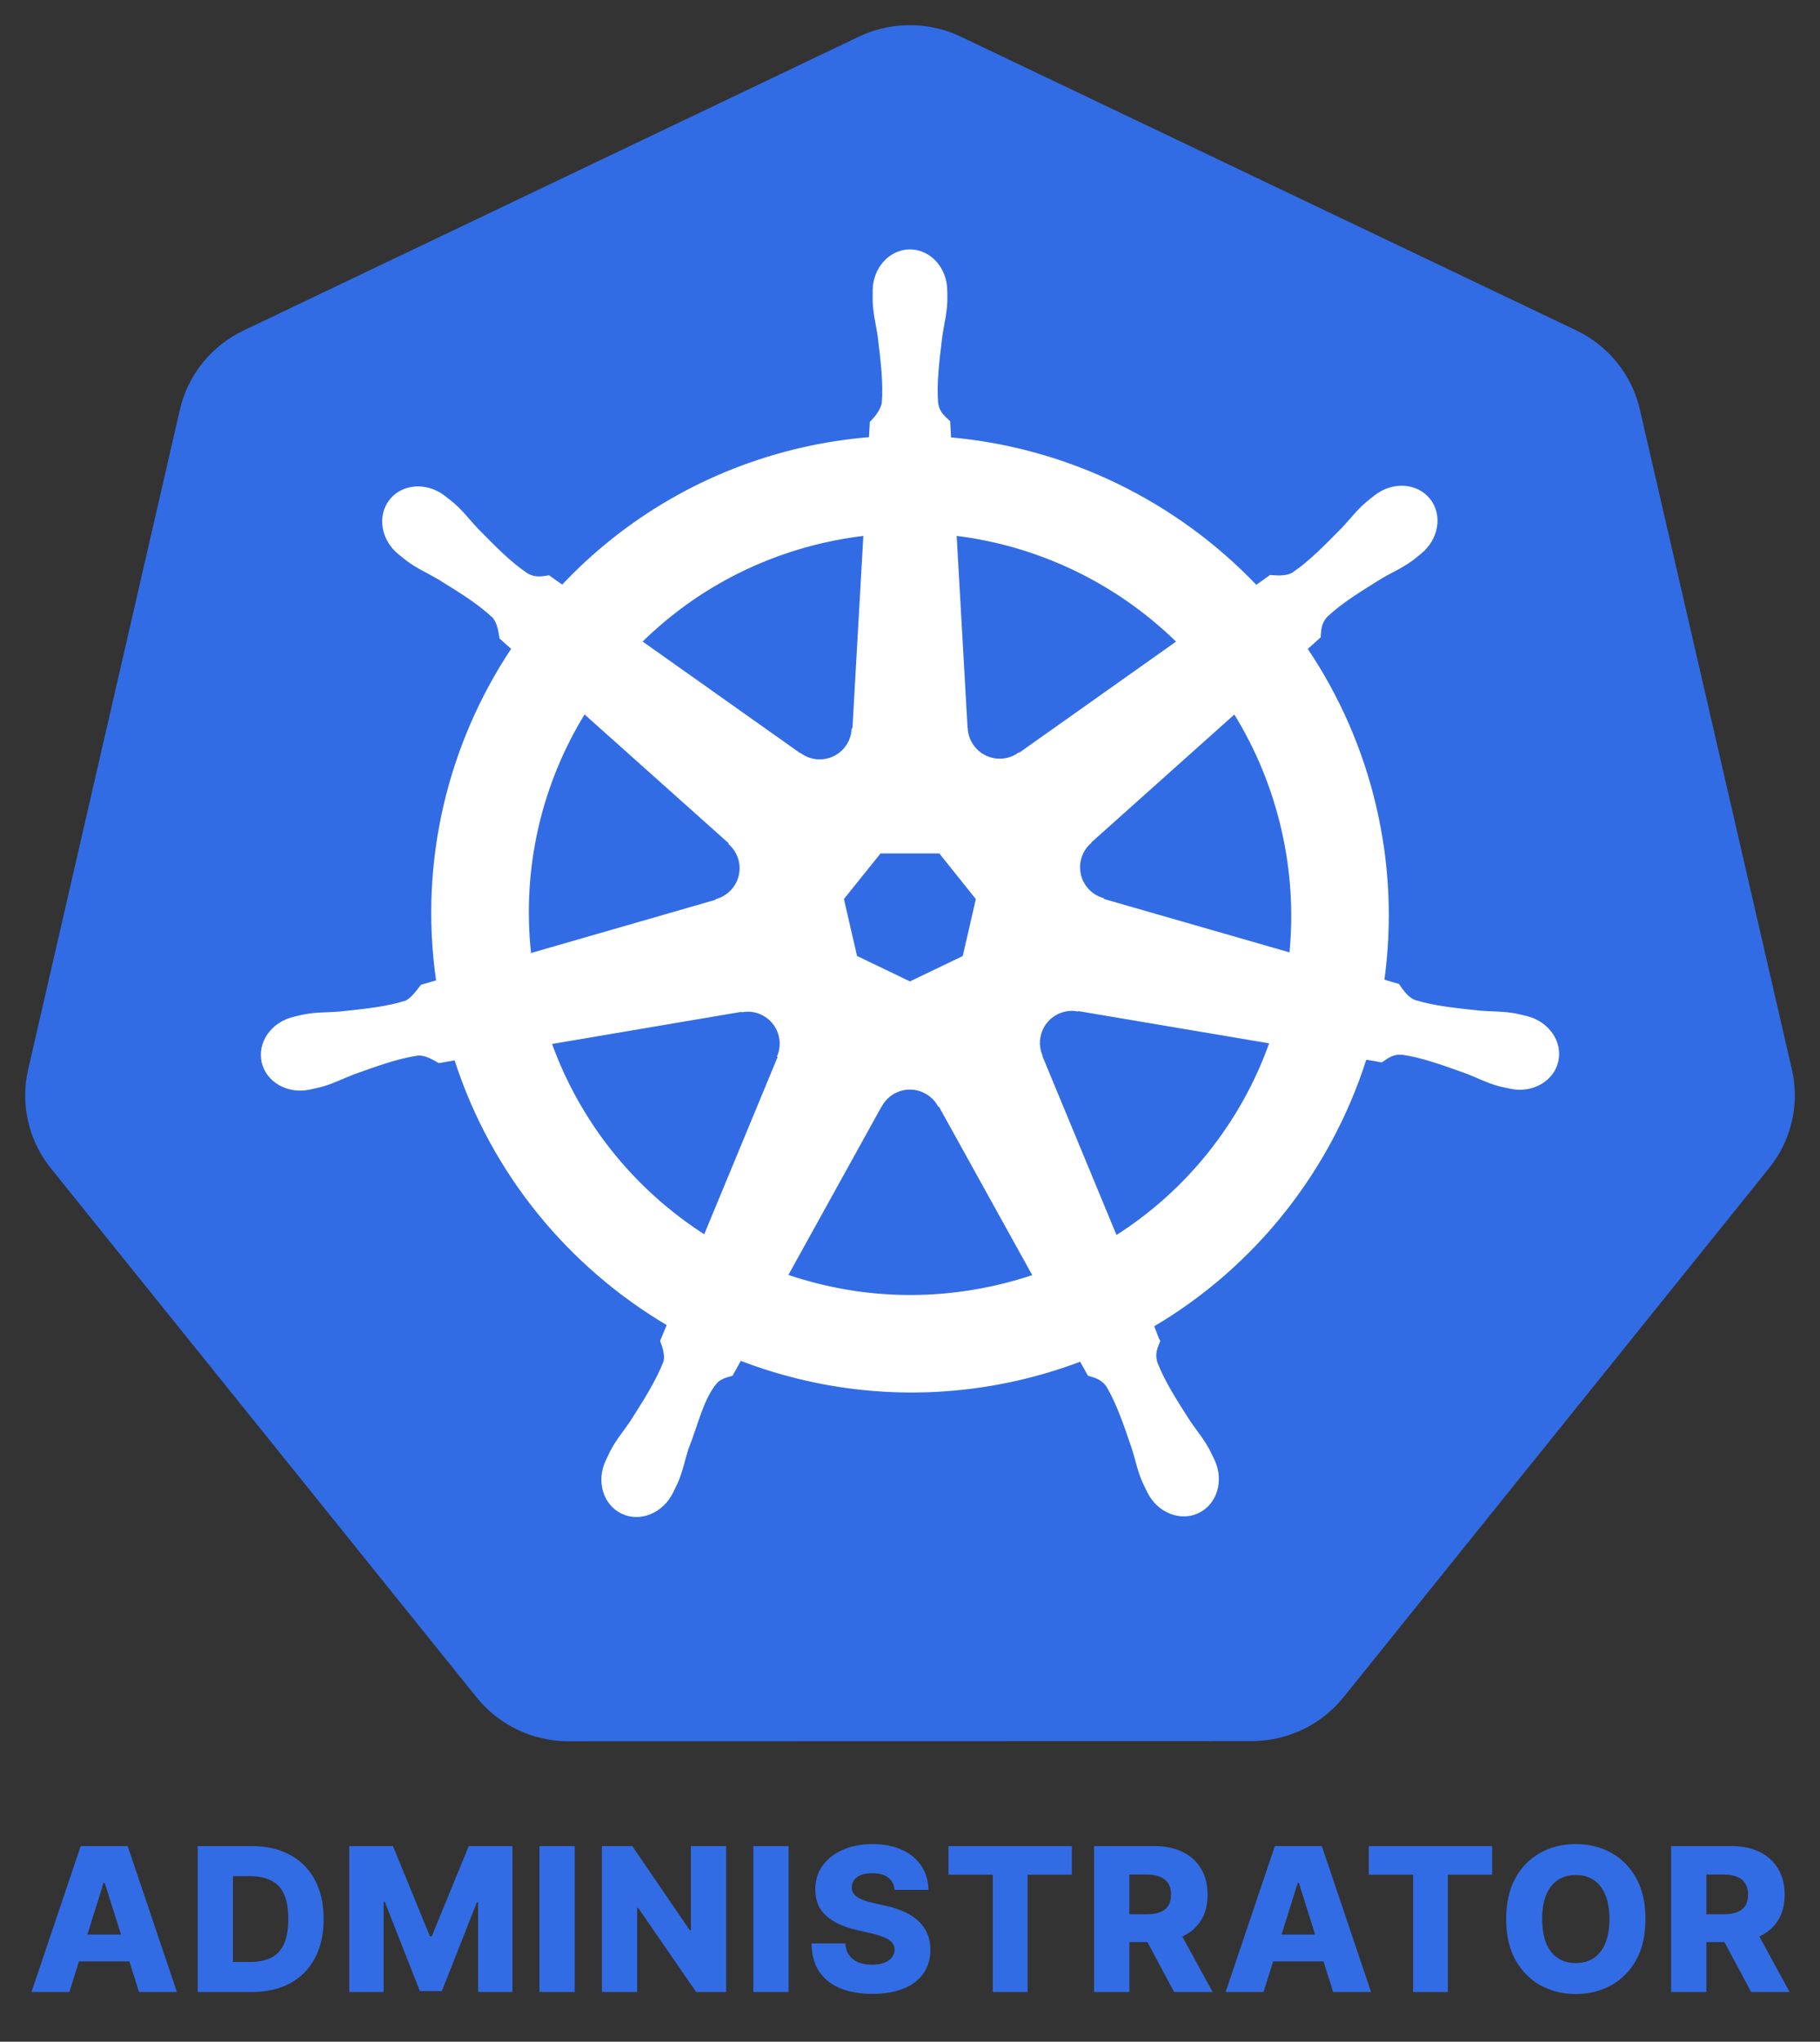<svg width="476" height="534" viewBox="0 0 476 534" fill="none" xmlns="http://www.w3.org/2000/svg">
<rect x="0" y="0" width="476" height="534" fill="#333333" stroke="none"/>
<path d="M236.395 6.621C232.304 6.827 228.295 7.841 224.604 9.603L63.702 86.442C59.537 88.43 55.878 91.323 52.996 94.905C50.114 98.487 48.083 102.666 47.054 107.133L7.358 279.733C6.441 283.71 6.339 287.829 7.056 291.845C7.774 295.862 9.297 299.695 11.535 303.118C12.078 303.955 12.662 304.765 13.285 305.545L124.655 443.942C127.538 447.523 131.197 450.415 135.362 452.401C139.526 454.388 144.089 455.419 148.711 455.419L327.311 455.377C331.931 455.381 336.493 454.353 340.657 452.369C344.822 450.386 348.482 447.499 351.367 443.921L462.696 305.504C465.58 301.921 467.613 297.74 468.642 293.271C469.672 288.802 469.672 284.161 468.643 279.692L428.886 107.092C427.857 102.625 425.826 98.445 422.944 94.864C420.062 91.281 416.402 88.389 412.238 86.401L251.315 9.603C246.672 7.386 241.542 6.361 236.395 6.621Z" fill="#326CE5"/>
<path d="M237.99 65.359C232.672 65.36 228.359 70.148 228.36 76.054C228.36 76.145 228.378 76.231 228.38 76.322C228.372 77.124 228.334 78.091 228.36 78.79C228.486 82.196 229.229 84.803 229.677 87.942C230.487 94.66 231.166 100.228 230.747 105.404C230.339 107.355 228.901 109.14 227.619 110.381L227.392 114.453C221.613 114.932 215.795 115.808 209.983 117.127C184.977 122.802 163.446 135.676 147.054 153.058C145.991 152.333 144.13 150.998 143.577 150.59C141.857 150.822 140.119 151.352 137.856 150.035C133.546 147.135 129.621 143.133 124.871 138.311C122.694 136.005 121.118 133.809 118.533 131.586C117.946 131.081 117.049 130.398 116.393 129.879C114.371 128.268 111.987 127.428 109.684 127.349C106.723 127.248 103.873 128.404 102.008 130.742C98.692 134.899 99.754 141.252 104.375 144.934C104.422 144.971 104.472 145 104.519 145.037C105.154 145.551 105.931 146.21 106.515 146.641C109.259 148.666 111.765 149.702 114.499 151.31C120.259 154.865 125.034 157.813 128.822 161.367C130.301 162.943 130.559 165.719 130.756 166.92L133.843 169.676C117.319 194.53 109.671 225.23 114.191 256.511L110.157 257.683C109.094 259.055 107.592 261.214 106.021 261.859C101.066 263.418 95.489 263.991 88.756 264.697C85.595 264.96 82.867 264.803 79.516 265.437C78.778 265.577 77.751 265.844 76.944 266.034C76.916 266.04 76.889 266.048 76.862 266.054C76.817 266.064 76.76 266.086 76.717 266.095C71.041 267.466 67.394 272.681 68.568 277.819C69.743 282.958 75.287 286.083 80.998 284.853C81.039 284.843 81.099 284.842 81.142 284.832C81.206 284.817 81.263 284.786 81.327 284.77C82.123 284.596 83.121 284.401 83.817 284.215C87.112 283.333 89.498 282.038 92.46 280.904C98.832 278.62 104.11 276.711 109.252 275.968C111.399 275.8 113.662 277.292 114.787 277.922L118.985 277.202C128.646 307.136 148.891 331.331 174.527 346.513L172.777 350.709C173.408 352.338 174.103 354.542 173.634 356.151C171.764 360.996 168.562 366.11 164.916 371.811C163.151 374.445 161.344 376.489 159.751 379.503C159.37 380.224 158.885 381.332 158.517 382.095C156.041 387.388 157.857 393.484 162.612 395.772C167.396 398.074 173.335 395.646 175.905 390.342C175.909 390.335 175.922 390.329 175.926 390.321C175.928 390.316 175.923 390.307 175.926 390.301C176.292 389.549 176.811 388.561 177.119 387.853C178.484 384.729 178.938 382.052 179.897 379.03C182.446 372.633 183.846 365.92 187.353 361.738C188.314 360.592 189.88 360.152 191.504 359.717L193.685 355.769C216.034 364.342 241.049 366.643 266.039 360.972C271.739 359.678 277.243 358.004 282.563 355.995C283.176 357.082 284.315 359.171 284.621 359.697C286.271 360.233 288.072 360.51 289.539 362.679C292.164 367.16 293.958 372.462 296.145 378.866C297.104 381.887 297.579 384.565 298.943 387.689C299.254 388.401 299.771 389.403 300.137 390.157C302.702 395.478 308.659 397.914 313.451 395.607C318.205 393.318 320.023 387.222 317.546 381.93C317.178 381.168 316.672 380.06 316.291 379.339C314.698 376.324 312.891 374.301 311.126 371.667C307.48 365.966 304.455 361.23 302.586 356.386C301.804 353.887 302.718 352.333 303.327 350.709C302.962 350.291 302.182 347.932 301.722 346.822C328.363 331.1 348.014 306.002 357.242 277.017C358.488 277.212 360.654 277.595 361.358 277.737C362.806 276.782 364.138 275.536 366.749 275.741C371.891 276.485 377.169 278.394 383.541 280.678C386.503 281.812 388.889 283.128 392.184 284.01C392.88 284.196 393.878 284.37 394.674 284.544C394.738 284.56 394.795 284.591 394.859 284.606C394.902 284.616 394.962 284.617 395.003 284.626C400.714 285.855 406.26 282.732 407.433 277.592C408.605 272.454 404.96 267.238 399.284 265.869C398.458 265.682 397.287 265.363 396.485 265.211C393.134 264.577 390.406 264.733 387.245 264.471C380.512 263.765 374.935 263.192 369.98 261.632C367.96 260.849 366.522 258.446 365.823 257.457L361.934 256.326C363.95 241.745 363.407 226.57 359.917 211.387C356.395 196.062 350.171 182.046 341.87 169.697C342.868 168.79 344.752 167.123 345.286 166.632C345.442 164.905 345.308 163.094 347.097 161.182C350.884 157.628 355.66 154.68 361.419 151.125C364.153 149.517 366.681 148.481 369.424 146.456C370.045 145.998 370.892 145.273 371.544 144.749C376.164 141.066 377.227 134.713 373.91 130.557C370.594 126.402 364.166 126.01 359.547 129.694C358.889 130.214 357.997 130.893 357.407 131.401C354.821 133.624 353.224 135.82 351.048 138.126C346.298 142.948 342.373 146.97 338.063 149.87C336.195 150.957 333.46 150.581 332.219 150.508L328.556 153.12C307.669 131.229 279.23 117.234 248.609 114.515C248.523 113.232 248.411 110.914 248.382 110.216C247.129 109.017 245.614 107.994 245.234 105.404C244.815 100.228 245.514 94.66 246.325 87.942C246.772 84.803 247.515 82.196 247.642 78.79C247.67 78.015 247.624 76.891 247.621 76.054C247.62 70.148 243.309 65.359 237.99 65.359ZM225.931 140.018L223.071 190.511L222.865 190.614C222.673 195.131 218.954 198.738 214.387 198.738C212.516 198.738 210.79 198.137 209.386 197.113L209.304 197.154L167.88 167.805C180.611 155.292 196.896 146.046 215.663 141.787C219.091 141.009 222.518 140.432 225.931 140.018ZM250.07 140.018C271.981 142.712 292.244 152.628 307.772 167.825L266.615 196.989L266.471 196.928C262.818 199.594 257.671 198.933 254.823 195.365C253.657 193.903 253.045 192.184 252.971 190.449L252.93 190.429L250.07 140.018ZM152.857 186.665L190.681 220.477L190.639 220.683C194.053 223.649 194.557 228.797 191.71 232.365C190.543 233.827 188.982 234.807 187.306 235.265L187.265 235.43L138.782 249.415C136.314 226.864 141.632 204.942 152.857 186.665ZM322.856 186.685C328.475 195.789 332.731 205.957 335.264 216.981C337.767 227.872 338.396 238.744 337.363 249.251L288.634 235.224L288.593 235.018C284.229 233.826 281.547 229.39 282.563 224.94C282.979 223.117 283.947 221.575 285.259 220.436L285.238 220.333L322.856 186.685ZM230.232 223.089H245.728L255.358 235.121L251.901 250.135L237.99 256.82L224.038 250.115L220.581 235.101L230.232 223.089ZM279.908 264.265C280.567 264.232 281.223 264.291 281.863 264.409L281.946 264.306L332.095 272.78C324.756 293.388 310.712 311.242 291.947 323.19L272.48 276.194L272.541 276.112C270.753 271.959 272.543 267.089 276.657 265.108C277.71 264.601 278.811 264.32 279.908 264.265ZM195.681 264.471C199.508 264.524 202.941 267.179 203.83 271.073C204.246 272.895 204.044 274.701 203.357 276.297L203.501 276.482L184.24 323.005C166.231 311.455 151.887 294.162 144.215 272.944L193.932 264.512L194.014 264.615C194.57 264.512 195.134 264.463 195.681 264.471ZM237.682 284.853C239.015 284.804 240.367 285.077 241.653 285.696C243.339 286.507 244.641 287.784 245.46 289.316H245.645L270.154 333.576C266.974 334.642 263.704 335.553 260.359 336.312C241.615 340.565 222.93 339.277 206.011 333.515L230.459 289.336H230.5C231.967 286.596 234.749 284.96 237.682 284.853Z" fill="white" stroke="white" stroke-width="0.25"/>
<path d="M18.146 521H8.23L21.109 482.829H33.392L46.27 521H36.355L27.39 492.446H27.092L18.146 521ZM16.822 505.978H37.548V512.986H16.822V505.978ZM65.801 521H51.692V482.829H65.783C69.672 482.829 73.02 483.593 75.829 485.122C78.649 486.638 80.824 488.824 82.352 491.682C83.88 494.528 84.644 497.932 84.644 501.896C84.644 505.872 83.88 509.289 82.352 512.147C80.836 515.005 78.668 517.198 75.847 518.726C73.027 520.242 69.678 521 65.801 521ZM60.918 513.135H65.447C67.584 513.135 69.392 512.774 70.871 512.054C72.362 511.321 73.487 510.134 74.244 508.494C75.015 506.841 75.4 504.642 75.4 501.896C75.4 499.15 75.015 496.963 74.244 495.335C73.474 493.695 72.337 492.515 70.834 491.794C69.343 491.061 67.504 490.694 65.317 490.694H60.918V513.135ZM91.343 482.829H102.768L112.46 506.462H112.907L122.599 482.829H134.024V521H125.041V497.553H124.724L115.554 520.758H109.813L100.643 497.423H100.327V521H91.343V482.829ZM150.317 482.829V521H141.091V482.829H150.317ZM189.907 482.829V521H182.079L166.889 498.97H166.647V521H157.421V482.829H165.361L180.383 504.822H180.7V482.829H189.907ZM206.246 482.829V521H197.02V482.829H206.246ZM233.982 494.273C233.858 492.906 233.305 491.844 232.324 491.086C231.354 490.315 229.969 489.93 228.167 489.93C226.974 489.93 225.98 490.086 225.185 490.396C224.39 490.707 223.793 491.136 223.396 491.682C222.998 492.217 222.793 492.832 222.781 493.527C222.756 494.099 222.868 494.602 223.116 495.037C223.377 495.472 223.75 495.857 224.235 496.193C224.732 496.516 225.328 496.802 226.024 497.05C226.72 497.299 227.502 497.516 228.372 497.702L231.653 498.448C233.541 498.858 235.206 499.405 236.648 500.088C238.101 500.771 239.319 501.585 240.301 502.53C241.295 503.474 242.046 504.561 242.556 505.791C243.065 507.021 243.326 508.401 243.339 509.929C243.326 512.339 242.717 514.408 241.512 516.135C240.307 517.863 238.573 519.186 236.312 520.105C234.063 521.025 231.348 521.485 228.167 521.485C224.974 521.485 222.191 521.006 219.817 520.049C217.444 519.093 215.599 517.639 214.282 515.688C212.965 513.737 212.288 511.271 212.25 508.289H221.085C221.159 509.519 221.489 510.544 222.073 511.364C222.657 512.184 223.458 512.805 224.477 513.228C225.508 513.65 226.701 513.862 228.055 513.862C229.298 513.862 230.354 513.694 231.224 513.358C232.106 513.023 232.783 512.557 233.255 511.961C233.728 511.364 233.97 510.681 233.982 509.91C233.97 509.19 233.746 508.575 233.311 508.065C232.876 507.543 232.205 507.096 231.298 506.723C230.404 506.338 229.261 505.984 227.869 505.661L223.88 504.729C220.575 503.971 217.972 502.747 216.071 501.057C214.17 499.355 213.226 497.056 213.238 494.161C213.226 491.8 213.859 489.731 215.139 487.955C216.419 486.178 218.19 484.792 220.451 483.798C222.712 482.804 225.291 482.307 228.186 482.307C231.143 482.307 233.709 482.811 235.883 483.817C238.07 484.811 239.766 486.209 240.972 488.011C242.177 489.812 242.792 491.9 242.817 494.273H233.982ZM248.062 490.322V482.829H280.324V490.322H268.75V521H259.654V490.322H248.062ZM286.142 521V482.829H301.91C304.768 482.829 307.234 483.345 309.309 484.376C311.397 485.395 313.006 486.861 314.136 488.775C315.267 490.676 315.832 492.931 315.832 495.54C315.832 498.187 315.255 500.436 314.099 502.287C312.944 504.126 311.303 505.53 309.179 506.5C307.054 507.456 304.538 507.935 301.63 507.935H291.659V500.666H299.916C301.307 500.666 302.469 500.486 303.401 500.125C304.345 499.753 305.06 499.193 305.544 498.448C306.029 497.69 306.271 496.721 306.271 495.54C306.271 494.36 306.029 493.385 305.544 492.614C305.06 491.831 304.345 491.247 303.401 490.862C302.457 490.465 301.295 490.266 299.916 490.266H295.368V521H286.142ZM307.632 503.555L317.137 521H307.073L297.753 503.555H307.632ZM330.462 521H320.546L333.425 482.829H345.708L358.586 521H348.671L339.706 492.446H339.408L330.462 521ZM329.138 505.978H349.864V512.986H329.138V505.978ZM357.993 490.322V482.829H390.255V490.322H378.681V521H369.586V490.322H357.993ZM430.358 501.915C430.358 506.114 429.55 509.674 427.935 512.594C426.32 515.514 424.133 517.732 421.374 519.248C418.628 520.764 415.547 521.522 412.13 521.522C408.701 521.522 405.613 520.758 402.867 519.229C400.121 517.701 397.94 515.483 396.325 512.576C394.722 509.656 393.921 506.102 393.921 501.915C393.921 497.715 394.722 494.155 396.325 491.235C397.94 488.315 400.121 486.097 402.867 484.581C405.613 483.065 408.701 482.307 412.13 482.307C415.547 482.307 418.628 483.065 421.374 484.581C424.133 486.097 426.32 488.315 427.935 491.235C429.55 494.155 430.358 497.715 430.358 501.915ZM420.927 501.915C420.927 499.429 420.573 497.33 419.865 495.615C419.169 493.9 418.163 492.602 416.845 491.72C415.541 490.837 413.969 490.396 412.13 490.396C410.303 490.396 408.732 490.837 407.415 491.72C406.097 492.602 405.085 493.9 404.377 495.615C403.681 497.33 403.333 499.429 403.333 501.915C403.333 504.4 403.681 506.5 404.377 508.214C405.085 509.929 406.097 511.227 407.415 512.11C408.732 512.992 410.303 513.433 412.13 513.433C413.969 513.433 415.541 512.992 416.845 512.11C418.163 511.227 419.169 509.929 419.865 508.214C420.573 506.5 420.927 504.4 420.927 501.915ZM437.057 521V482.829H452.824C455.682 482.829 458.149 483.345 460.224 484.376C462.311 485.395 463.92 486.861 465.051 488.775C466.182 490.676 466.747 492.931 466.747 495.54C466.747 498.187 466.169 500.436 465.014 502.287C463.858 504.126 462.218 505.53 460.093 506.5C457.969 507.456 455.452 507.935 452.545 507.935H442.573V500.666H450.83C452.222 500.666 453.384 500.486 454.315 500.125C455.26 499.753 455.974 499.193 456.459 498.448C456.943 497.69 457.186 496.721 457.186 495.54C457.186 494.36 456.943 493.385 456.459 492.614C455.974 491.831 455.26 491.247 454.315 490.862C453.371 490.465 452.209 490.266 450.83 490.266H446.282V521H437.057ZM458.546 503.555L468.052 521H457.987L448.668 503.555H458.546Z" fill="#326CE5"/>
</svg>
